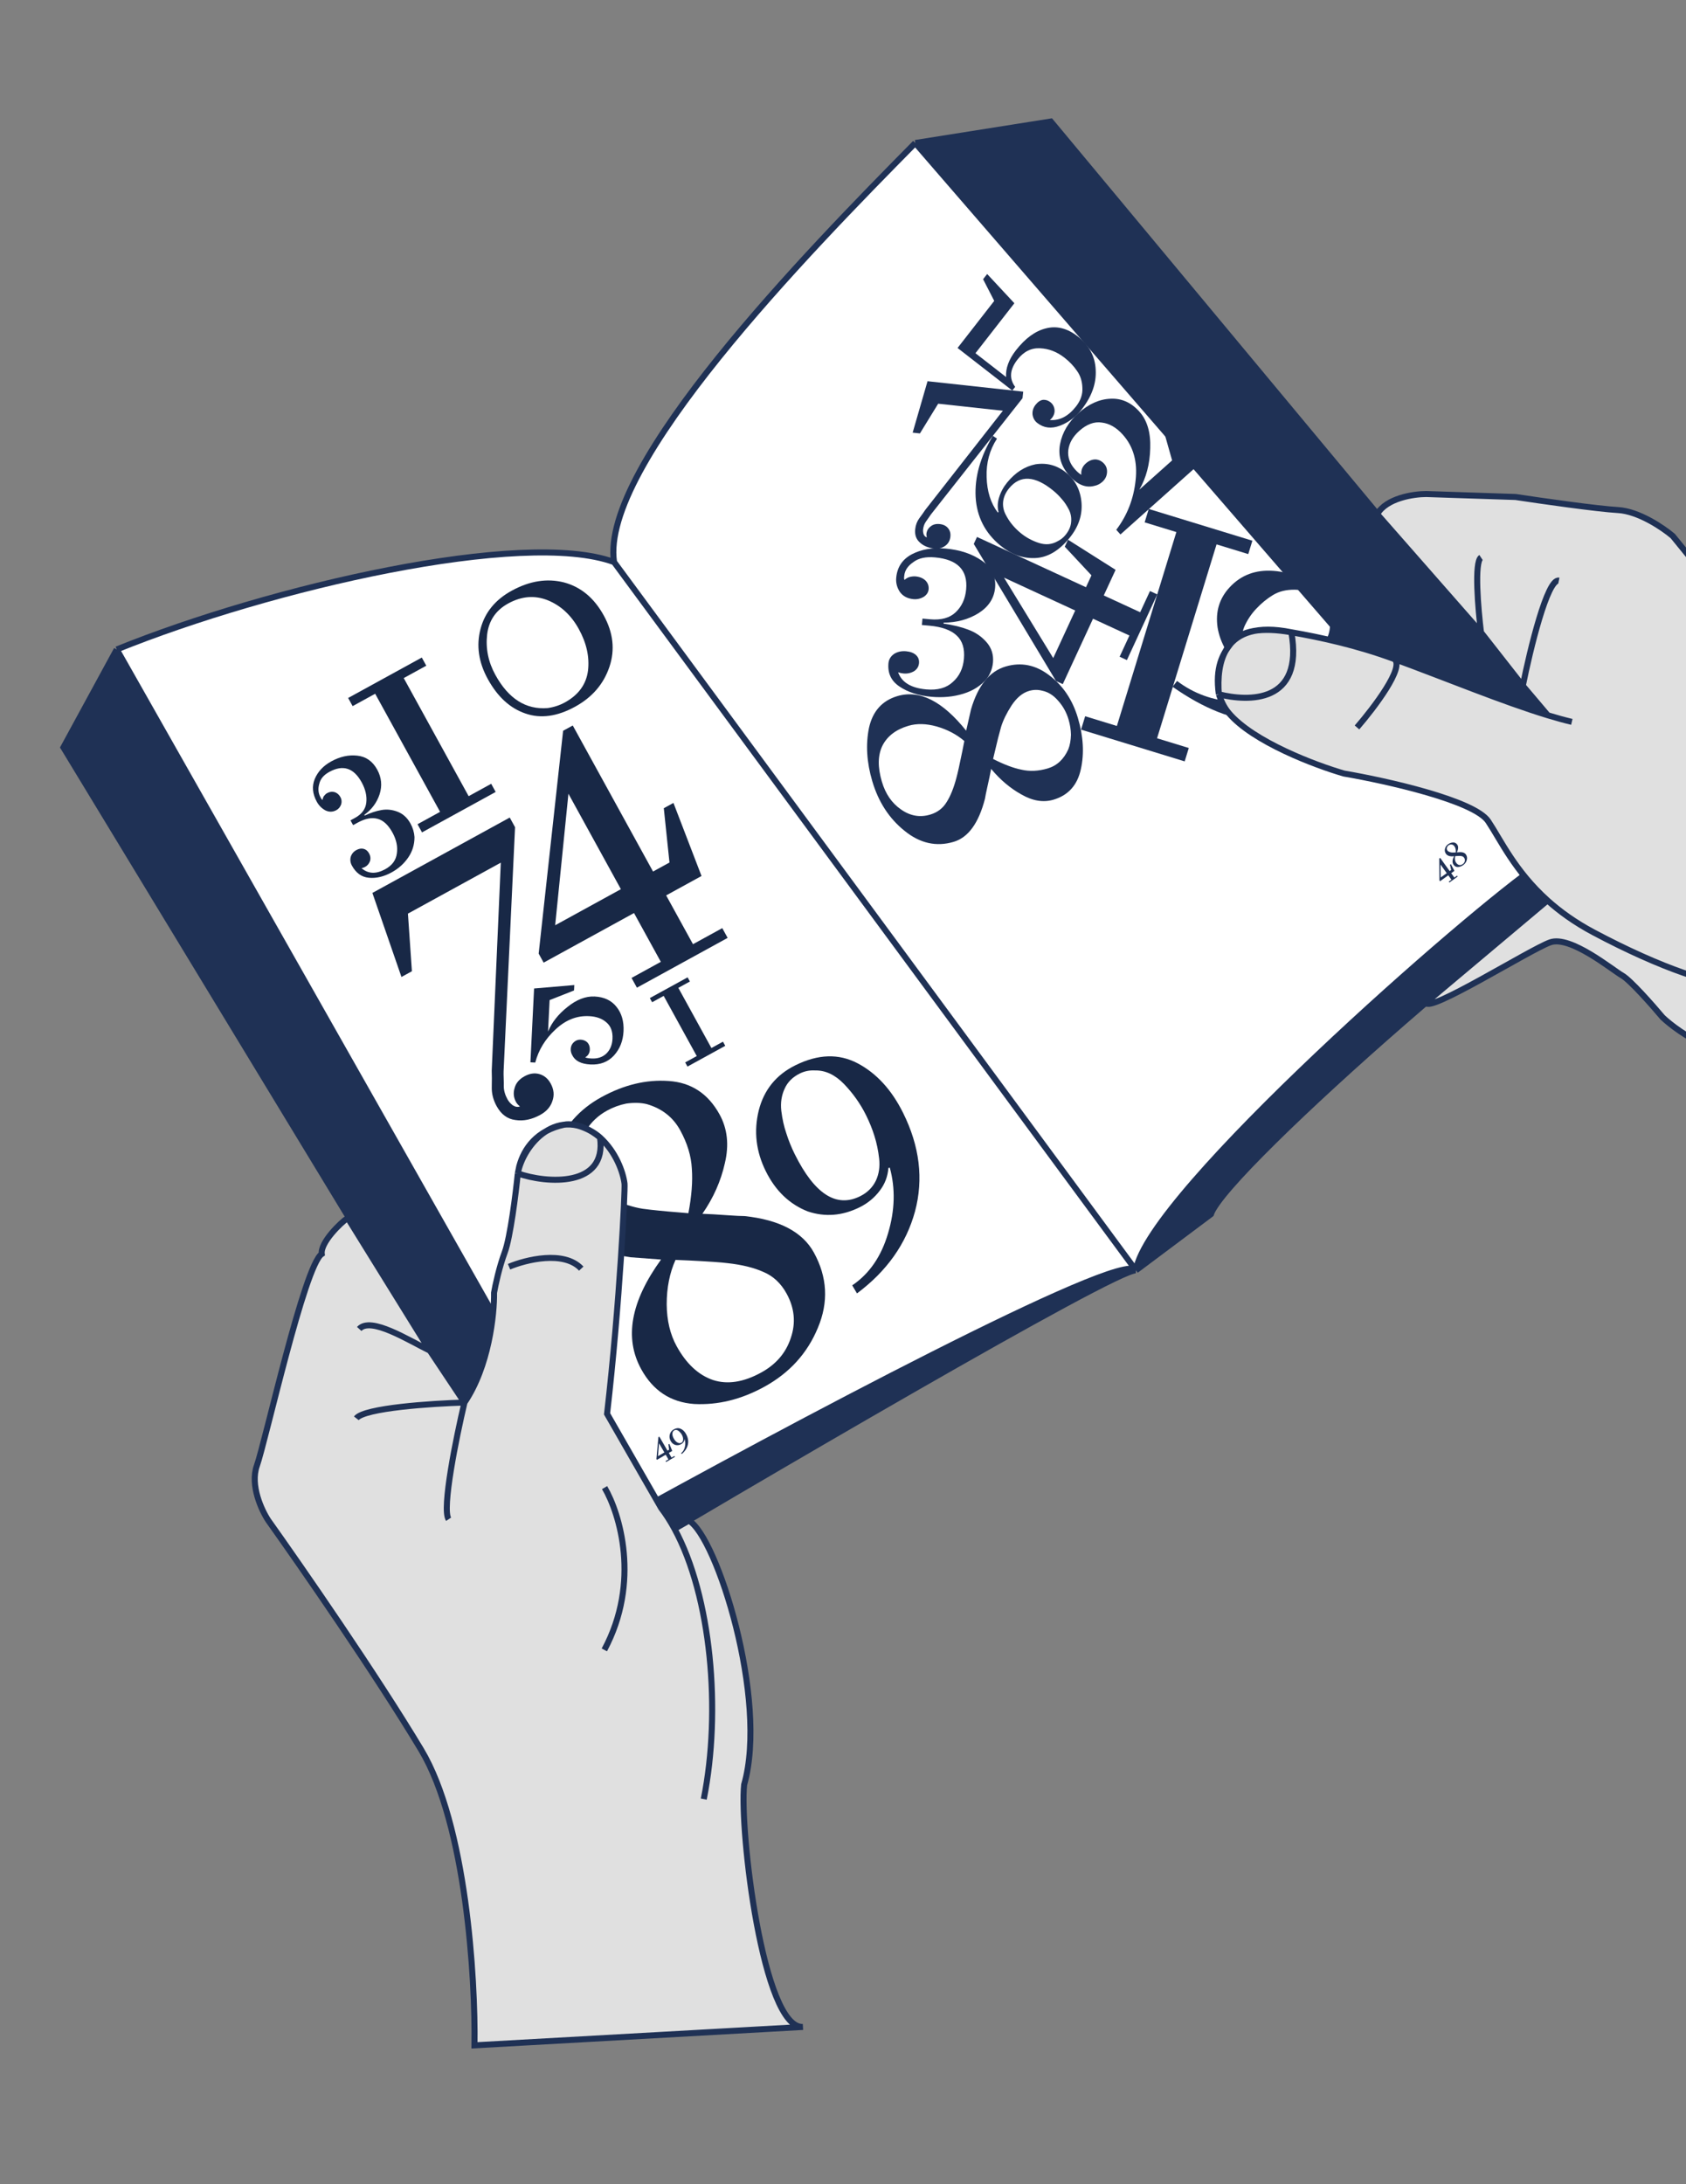<svg width="840" height="1088" viewBox="0 0 840 1088" fill="none" xmlns="http://www.w3.org/2000/svg">
<rect x="0" y="0" width="840" height="1088" fill="#808080" stroke="none"/>
<path d="M31.601 372.324L58.168 323.531C134.579 292.598 260.688 263.442 305.934 280.005C298.748 231.893 402.155 125.745 456.012 71.238L523.52 60.542L820.16 416.985C779.226 434.89 610.757 582.466 603.29 604.859L565.947 632.819C555.606 632.233 374.923 738.153 285.875 791.185L31.601 372.324Z" fill="white"/>
<path d="M58.168 323.531L31.601 372.324L285.875 791.185C374.923 738.153 555.606 632.233 565.947 632.819M58.168 323.531C134.579 292.598 260.688 263.442 305.934 280.005M58.168 323.531L305.262 759.616C389.284 713.039 559.052 622.472 565.947 632.819M565.947 632.819L305.934 280.005M565.947 632.819L603.29 604.859C610.756 582.466 779.226 434.89 820.16 416.985L523.52 60.542L456.012 71.238M565.947 632.819C571.689 594.772 733.834 452.649 767.016 430.569L456.012 71.238M305.934 280.005C298.748 231.893 402.155 125.745 456.012 71.238" stroke="#1F3155" stroke-width="3"/>
<path d="M31.708 373.007L58.154 324.08L245.762 653.581C248.219 664.486 236.946 688.576 231.002 699.258L31.708 373.007Z" fill="#1F3155"/>
<path d="M336.413 761.766L328.196 747.588L435.457 689.748L486.932 663.839L523.754 646.136L552.043 634.86L560.512 632.648L561.896 634.075C553.247 635.815 409.734 716.988 336.413 761.766Z" fill="#1F3155"/>
<path d="M770.937 448.049L759.398 436.631L706.719 479.852L631.122 550.825L604.931 578.059L590.631 593.765L578.206 609.5L568.116 625.739L567.554 631.819L592.679 613.001L604.059 604.276L611.728 593.152L631.735 571.912L657.905 546.084L691.642 515.687L770.937 448.049Z" fill="#1F3155"/>
<path d="M523.863 59.706L769.537 356.222L728.072 340.597L697.793 328.891L671.219 320.053L457.144 71.329L523.863 59.706Z" fill="#1F3155"/>
<path d="M286.535 352.043C277.618 356.936 269.378 358.07 261.814 355.445C254.17 352.864 247.911 347.141 243.037 338.276C238.432 329.898 237.225 321.561 239.417 313.265C241.573 305.094 246.745 298.762 254.933 294.269C263.85 289.376 272.536 287.997 280.991 290.133C289.409 292.395 296.011 297.877 300.795 306.58C305.535 315.201 306.48 323.735 303.631 332.18C300.745 340.751 295.046 347.372 286.535 352.043ZM253.2 300.619C247.039 304 243.539 309.15 242.7 316.069C241.905 323.069 243.274 329.782 246.807 336.207C253.335 348.082 262.009 353.591 272.829 352.735C275.959 352.288 278.822 351.352 281.416 349.929C288.225 346.192 292.072 340.905 292.956 334.068C293.759 327.275 292.238 320.381 288.392 313.386C284.592 306.473 279.427 301.684 272.898 299.021C266.413 296.439 259.848 296.972 253.2 300.619Z" fill="#182846"/>
<path d="M349.941 604.662L355.398 604.908C357.024 604.997 359.58 605.166 363.067 605.413C366.553 605.66 369.185 605.786 370.963 605.793C388.341 607.647 399.85 613.703 405.49 623.962C412.209 636.183 412.872 648.683 407.479 661.461C402.238 674.157 393.333 683.953 380.765 690.85C369.257 697.165 357.619 700.017 345.851 699.405C334.151 698.559 325.357 692.78 319.468 682.068C310.925 666.528 314.22 648.322 329.354 627.448C319.901 626.744 314.864 626.366 314.244 626.314C297.153 623.909 285.498 617.049 279.278 605.733C273.306 594.87 272.466 583.842 276.759 572.649C280.97 561.305 288.601 552.6 299.655 546.534C310.86 540.385 322.003 537.707 333.082 538.5C344.314 539.211 352.791 544.771 358.513 555.181C362.412 562.272 363.294 570.331 361.16 579.357C359.178 588.3 355.438 596.735 349.941 604.662ZM291.044 585.726C293.532 590.252 297.845 593.973 303.981 596.89C310.035 599.656 315.433 601.407 320.174 602.144C325.067 602.797 331.117 603.405 338.324 603.967L342.975 604.36C344.586 595.817 345.159 588.433 344.693 582.208C344.378 575.9 342.438 569.502 338.872 563.014C335.305 556.527 329.772 552.198 322.273 550.03C319.309 549.299 315.905 549.203 312.062 549.741C308.687 550.415 305.486 551.583 302.457 553.244C298.066 555.654 294.558 558.954 291.934 563.144C289.227 567.182 288.035 571.469 288.36 576.004C288.408 579.317 289.302 582.557 291.044 585.726ZM379.223 683.743C386.643 679.671 391.566 673.925 393.991 666.506C396.569 659.004 395.867 651.632 391.886 644.39C389.066 639.26 385.222 635.674 380.354 633.632C375.638 631.507 369.71 630.047 362.572 629.251C359.388 628.838 353.035 628.396 343.513 627.926L336.547 627.625C333.624 634.139 332.162 641.52 332.163 649.768C332.233 657.781 333.885 664.73 337.119 670.614C341.93 679.365 347.975 684.983 355.255 687.469C362.451 689.804 370.441 688.562 379.223 683.743Z" fill="#182846"/>
<path d="M259.051 551.168C258.172 550.482 257.521 549.754 257.098 548.985C255.9 546.806 255.649 544.523 256.345 542.139C256.971 539.626 258.634 537.629 261.333 536.148C263.903 534.737 266.382 534.378 268.77 535.07C271.158 535.762 273.022 537.326 274.361 539.762C275.982 542.711 276.258 545.647 275.188 548.571C274.247 551.423 272.234 553.696 269.15 555.389C264.909 557.716 260.776 558.566 256.75 557.938C252.795 557.438 249.69 555.137 247.434 551.034C245.743 547.957 244.934 544.813 245.009 541.601C245.083 538.389 245.077 535.639 244.99 533.35L249.508 429.737L203.242 455.127L205.22 483.83L200.015 486.687L185.531 444.82L253.966 407.265L256.609 412.072L250.904 533.61C250.871 534.462 250.885 535.706 250.947 537.341C251.01 538.975 251.024 540.219 250.991 541.072C251.008 543.232 251.615 545.402 252.813 547.582C253.448 548.735 254.339 549.748 255.487 550.62C256.764 551.421 257.952 551.604 259.051 551.168Z" fill="#182846"/>
<path d="M428.32 601.393C419.684 605.677 411.058 606.371 402.443 603.475C393.367 599.911 386.405 593.25 381.555 583.492C376.655 573.632 375.477 563.525 378.021 553.172C380.617 542.922 386.695 535.426 396.255 530.683C407.564 525.073 417.908 524.743 427.288 529.693C436.668 534.642 444.216 542.869 449.933 554.373C458.202 571.013 460.184 587.378 455.879 603.47C451.471 619.613 441.834 633.228 426.968 644.316L424.592 640.309C433.129 634.537 439.082 625.887 442.451 614.357C445.871 602.929 446.158 592.032 443.312 581.664L442.619 581.816C442.299 586.072 440.851 589.863 438.275 593.19C435.648 596.67 432.329 599.404 428.32 601.393ZM398.477 534.766C394.879 536.551 392.356 539.083 390.91 542.361C389.361 545.691 388.812 549.356 389.262 553.358C389.764 557.462 390.601 561.208 391.772 564.596C392.891 568.138 394.293 571.604 395.978 574.993C405.829 594.817 416.666 601.797 428.489 595.932C432.087 594.147 434.712 591.564 436.364 588.184C437.914 584.855 438.463 581.189 438.012 577.188C437.561 573.186 436.776 569.414 435.657 565.872C434.588 562.433 433.186 558.968 431.451 555.475C428.643 549.826 424.988 544.662 420.484 539.982C416.031 535.405 411.263 533.161 406.181 533.249C403.409 533.088 400.841 533.593 398.477 534.766Z" fill="#182846"/>
<path d="M349.511 436.377L331.893 446.046L345.258 470.358L359.851 462.35L362.524 467.213L317.322 492.019L314.649 487.156L329.242 479.148L315.876 454.835L270.852 479.543L268.377 475.041L280.555 364.038L285.36 361.402L325.358 434.16L333.545 429.667L330.72 402.617L335.525 399.981L349.511 436.377ZM276.597 460.918L309.342 442.949L283.204 395.404L276.597 460.918Z" fill="#182846"/>
<path d="M165.042 379.289C169.398 376.899 173.712 375.946 177.984 376.43C182.315 376.882 185.627 379.194 187.919 383.364C190.083 387.3 190.485 391.4 189.124 395.663C187.732 399.868 185.19 403.289 181.5 405.926L181.694 406.278C184.636 404.893 187.421 403.977 190.047 403.529C192.732 403.05 195.42 403.333 198.111 404.379C200.803 405.425 202.94 407.388 204.522 410.266C205.685 412.38 206.347 414.617 206.509 416.974C206.524 420.713 205.483 424.113 203.386 427.175C201.29 430.237 198.529 432.708 195.102 434.588C191.212 436.724 187.43 437.614 183.758 437.259C180.176 436.931 177.367 434.916 175.333 431.216C174.558 429.806 174.361 428.347 174.741 426.838C175.211 425.357 176.144 424.234 177.537 423.469C178.815 422.768 180.025 422.562 181.167 422.853C182.31 423.143 183.22 423.906 183.898 425.139C184.576 426.373 184.735 427.624 184.374 428.892C183.897 430.224 183.078 431.209 181.916 431.847C181.335 432.165 180.735 432.38 180.116 432.49C183.421 435.341 187.368 435.507 191.956 432.989C195.382 431.109 197.304 428.487 197.722 425.122C198.231 421.785 197.5 418.325 195.531 414.741C193.432 410.923 190.969 408.643 188.142 407.901C185.282 407.1 181.965 407.735 178.19 409.806L175.926 411.049L174.618 408.67L176.883 407.427C180.251 405.579 182.118 403.063 182.485 399.88C182.877 396.606 182.105 393.207 180.167 389.683C176.228 382.517 170.861 380.798 164.066 384.526C161.279 386.056 159.611 388.042 159.064 390.483C158.368 392.93 158.568 395.151 159.666 397.148L160.102 397.941C160.167 398.059 160.354 398.262 160.664 398.551C160.78 397.799 161.018 397.133 161.38 396.552C161.915 395.876 162.444 395.395 162.967 395.108C164.244 394.407 165.516 394.244 166.781 394.621C167.988 395.029 168.93 395.849 169.608 397.083C170.222 398.199 170.348 399.391 169.987 400.66C169.51 401.992 168.72 402.961 167.617 403.566C165.816 404.554 163.99 404.601 162.137 403.706C160.311 402.721 158.881 401.288 157.847 399.408C155.684 395.473 155.34 391.685 156.817 388.046C158.351 384.375 161.093 381.456 165.042 379.289Z" fill="#182846"/>
<path d="M296.273 496.417C291.805 496.196 287.273 497.942 282.678 501.655C278.085 505.301 274.875 509.383 273.046 513.901L273.824 498.211L285.994 493.404L286.128 490.706L266.09 492.419L264.267 529.195L266.667 529.314C268.315 523.05 271.661 517.573 276.707 512.88C281.755 508.121 287.347 505.893 293.482 506.197C297.15 506.378 300.039 507.423 302.15 509.33C304.332 511.175 305.333 513.896 305.155 517.493C305.003 520.558 303.979 523.012 302.083 524.855C300.19 526.631 297.743 527.445 294.742 527.297C293.342 527.227 292.282 527.041 291.561 526.739C293.008 525.875 293.772 524.611 293.855 522.945C293.928 521.479 293.52 520.257 292.633 519.278C291.739 518.432 290.625 517.977 289.292 517.911C288.025 517.848 286.901 518.26 285.922 519.146C284.942 520.033 284.419 521.142 284.353 522.475C284.297 523.607 284.546 524.655 285.099 525.617C286.494 528.491 289.526 530.044 294.194 530.275C298.995 530.513 302.878 529.035 305.844 525.842C308.813 522.583 310.416 518.555 310.654 513.758C310.899 508.828 309.73 504.763 307.148 501.563C304.632 498.367 301.007 496.651 296.273 496.417Z" fill="#182846"/>
<path d="M175.684 351.76L173.451 347.698L210.148 327.56L212.381 331.622L201.148 337.787L233.488 396.615L244.721 390.45L246.955 394.512L210.258 414.65L208.024 410.588L219.258 404.423L186.918 345.595L175.684 351.76Z" fill="#182846"/>
<path d="M324.898 499.271L323.76 497.201L342.587 486.869L343.725 488.939L337.961 492.102L354.439 522.076L360.203 518.914L361.341 520.983L342.514 531.315L341.376 529.245L347.139 526.083L330.661 496.108L324.898 499.271Z" fill="#182846"/>
<path d="M619.538 334.589C612.211 327.738 607.904 320.393 606.618 312.553C605.478 304.727 607.516 298.03 612.733 292.461C618.379 286.433 625.618 283.738 634.45 284.375C643.428 285.027 651.751 288.938 659.419 296.108C668.194 304.313 672.722 312.787 673.003 321.53C673.283 330.273 670.232 338.051 663.849 344.866C653.907 355.48 641.979 360.366 628.065 359.524C614.236 358.761 599.616 352.957 584.205 342.111L586.435 339.218C594.754 345.522 604.301 348.979 615.075 349.59C625.789 350.267 634.735 348.308 641.915 343.714L641.496 343.138C638.145 343.814 634.457 343.316 630.432 341.641C626.406 339.967 622.775 337.616 619.538 334.589ZM657.061 298.881C653.398 295.455 649.403 293.748 645.078 293.759C640.813 293.705 637.174 294.604 634.161 296.457C631.208 298.244 628.412 300.546 625.773 303.363C623.38 305.919 621.443 308.84 619.963 312.126C618.629 315.426 618.192 319.135 618.651 323.251C619.171 327.302 621.136 330.921 624.543 334.108C627.611 336.976 631.13 338.422 635.101 338.448C639.218 338.488 642.839 337.695 645.961 336.067C649.146 334.374 651.842 332.348 654.052 329.989C655.77 328.154 657.264 326.048 658.532 323.67C659.886 321.372 661.015 318.802 661.919 315.96C662.823 313.118 662.879 310.158 662.085 307.081C661.292 304.004 659.617 301.271 657.061 298.881Z" fill="#1F3155"/>
<path d="M493.805 383.026L493.036 386.903C492.796 388.055 492.402 389.862 491.852 392.322C491.302 394.783 490.926 396.651 490.723 397.928C487.581 410.076 482.375 417.225 475.107 419.375C466.449 421.937 458.288 420.093 450.624 413.845C442.996 407.721 437.654 399.502 434.597 389.188C431.798 379.743 431.255 370.848 432.967 362.502C434.822 354.248 439.544 348.999 447.133 346.754C458.142 343.497 469.553 349.245 481.365 363.998C482.878 357.333 483.686 353.783 483.789 353.347C487.256 341.508 492.997 334.403 501.014 332.031C508.709 329.754 515.938 331.198 522.7 336.361C529.568 341.493 534.347 348.595 537.035 357.667C539.761 366.863 540.247 375.369 538.495 383.187C536.78 391.128 532.234 396.19 524.859 398.372C519.836 399.858 514.523 398.997 508.922 395.788C503.358 392.703 498.319 388.449 493.805 383.026ZM512.642 344.203C509.436 345.151 506.546 347.56 503.973 351.431C501.506 355.269 499.77 358.824 498.763 362.095C497.793 365.491 496.723 369.727 495.554 374.804L494.779 378.075C500.126 380.818 504.84 382.6 508.919 383.421C513.036 384.366 517.392 384.158 521.988 382.799C526.584 381.439 530.003 378.265 532.245 373.276C533.049 371.281 533.491 368.853 533.573 365.99C533.515 363.439 533.117 360.921 532.38 358.435C531.312 354.832 529.57 351.698 527.153 349.034C524.843 346.338 522.202 344.686 519.232 344.078C517.083 343.497 514.887 343.538 512.642 344.203ZM439.368 389.398C441.173 395.488 444.339 400.093 448.868 403.213C453.434 406.458 458.282 407.322 463.412 405.804C467.046 404.729 469.796 402.632 471.662 399.512C473.564 396.516 475.172 392.526 476.485 387.542C477.108 385.33 478.104 380.845 479.473 374.087L480.447 369.136C476.559 365.826 471.947 363.405 466.611 361.875C461.419 360.438 456.738 360.335 452.57 361.569C446.37 363.402 442.06 366.705 439.637 371.477C437.322 376.217 437.232 382.191 439.368 389.398Z" fill="#1F3155"/>
<path d="M570.286 260.213L572.332 253.543L623.96 269.355L621.914 276.025L606.109 271.184L576.474 367.774L592.279 372.615L590.232 379.285L538.604 363.472L540.65 356.803L556.455 361.643L586.09 265.053L570.286 260.213Z" fill="#1F3155"/>
<path d="M555.814 283.872L549.92 296.625L568.061 304.995L572.943 294.432L576.571 296.106L561.448 328.826L557.82 327.152L562.702 316.589L544.561 308.219L529.498 340.81L526.138 339.26L485.154 270.963L486.762 267.485L541.051 292.533L543.79 286.607L530.491 272.345L532.099 268.867L555.814 283.872ZM524.737 327.829L535.692 304.127L500.216 287.759L524.737 327.829Z" fill="#1F3155"/>
<path d="M471.17 273.272C478.358 273.924 484.36 275.935 489.176 279.307C494.087 282.687 496.289 287.17 495.782 292.756C495.303 298.027 492.551 302.259 487.526 305.453C482.508 308.567 476.712 310.144 470.137 310.182L470.094 310.654C474.769 311.316 478.881 312.324 482.431 313.676C486.076 315.038 489.122 317.139 491.57 319.978C494.018 322.818 495.067 326.165 494.717 330.02C494.46 332.853 493.498 335.462 491.831 337.85C488.894 341.47 484.939 344.046 479.968 345.579C474.997 347.111 469.684 347.621 464.03 347.108C457.608 346.526 452.303 344.816 448.116 341.977C444.017 339.226 442.193 335.372 442.643 330.416C442.815 328.527 443.728 326.984 445.383 325.786C447.127 324.675 449.149 324.223 451.449 324.432C453.557 324.623 455.192 325.247 456.352 326.304C457.512 327.361 458.017 328.716 457.867 330.368C457.717 332.02 456.921 333.336 455.48 334.316C453.846 335.278 452.071 335.673 450.154 335.499C449.195 335.412 448.296 335.212 447.454 334.897C449.223 339.896 453.893 342.739 461.465 343.425C467.12 343.938 471.531 342.712 474.7 339.747C477.957 336.869 479.803 333.031 480.239 328.232C480.703 323.118 479.509 319.242 476.657 316.604C473.811 313.887 469.273 312.246 463.043 311.681L459.305 311.342L459.595 308.156L463.333 308.495C468.892 308.999 473.152 307.838 476.115 305.013C479.18 302.118 480.927 298.31 481.356 293.59C482.228 283.991 477.056 278.684 465.843 277.667C461.242 277.25 457.644 278.035 455.047 280.02C452.267 281.91 450.755 284.192 450.512 286.867L450.415 287.929C450.401 288.087 450.468 288.41 450.617 288.899C451.352 288.252 452.169 287.771 453.068 287.456C454.253 287.167 455.278 287.061 456.14 287.139C458.249 287.331 459.924 288.038 461.166 289.261C462.312 290.475 462.81 291.908 462.66 293.561C462.524 295.055 461.735 296.293 460.293 297.273C458.66 298.235 456.932 298.634 455.111 298.469C452.14 298.199 449.881 297.003 448.335 294.88C446.891 292.686 446.284 290.331 446.512 287.813C446.991 282.542 449.567 278.651 454.24 276.14C459.009 273.637 464.653 272.681 471.17 273.272Z" fill="#1F3155"/>
<path d="M461.783 267.669C461.581 267.028 461.509 266.444 461.566 265.92C461.728 264.433 462.404 263.223 463.593 262.29C464.791 261.27 466.33 260.863 468.21 261.067C470.001 261.262 471.376 261.943 472.336 263.11C473.295 264.277 473.685 265.691 473.503 267.353C473.284 269.365 472.391 270.905 470.825 271.973C469.348 273.052 467.536 273.474 465.387 273.24C462.433 272.918 460.052 271.906 458.245 270.205C456.428 268.59 455.673 266.384 455.978 263.585C456.207 261.486 456.905 259.659 458.071 258.104C459.237 256.549 460.2 255.194 460.961 254.038L499.646 204.615L467.417 201.104L458.328 215.913L454.702 215.518L462.117 189.905L509.789 195.099L509.431 198.379L463.849 256.211C463.533 256.619 463.103 257.236 462.56 258.062C462.017 258.888 461.587 259.505 461.271 259.913C460.52 260.982 460.063 262.26 459.901 263.747C459.815 264.534 459.908 265.341 460.18 266.167C460.542 267.003 461.076 267.504 461.783 267.669Z" fill="#1F3155"/>
<path d="M516.809 210.716C515.502 209.7 514.712 208.314 514.438 206.557C514.27 204.781 514.761 203.156 515.909 201.682C517.057 200.208 518.299 199.374 519.637 199.179C520.982 199.093 522.194 199.47 523.273 200.309C524.467 201.237 525.165 202.449 525.369 203.945C525.572 205.44 525.15 206.861 524.102 208.207C523.802 208.591 523.446 208.931 523.033 209.228C527.919 209.631 532.284 207.366 536.127 202.432C538.423 199.485 539.467 196.387 539.26 193.139C539.159 189.871 538.25 187.055 536.533 184.691C534.923 182.308 532.839 180.122 530.282 178.133C526.532 175.217 522.491 173.67 518.159 173.491C513.771 173.268 510.029 175.143 506.934 179.116C503.091 184.05 502.706 188.586 505.778 192.724L504.356 194.551L477.08 173.342L495.348 149.89L489.798 139.092L491.82 136.497L505.386 151.059L485.995 175.953L501.252 187.817C500.976 183.486 502.61 179.046 506.154 174.496C510.795 168.537 515.774 164.898 521.091 163.578C526.457 162.195 531.725 163.513 536.896 167.534C542.635 171.997 545.638 177.572 545.902 184.26C546.274 190.928 543.964 197.466 538.973 203.874C535.978 207.718 532.345 210.45 528.074 212.067C523.803 213.685 520.048 213.235 516.809 210.716Z" fill="#1F3155"/>
<path d="M567.7 205.095C571.563 209.415 573.351 215.528 573.065 223.436C572.848 231.281 571.039 238.112 567.638 243.931L583.968 229.354L579.294 212.832L582.103 210.325L596.503 232.077L558.226 266.244L556.15 263.923C561.585 256.753 564.792 248.557 565.773 239.335C566.823 230.051 564.696 222.443 559.392 216.512C556.221 212.966 552.748 210.964 548.974 210.508C545.21 209.925 541.457 211.305 537.712 214.648C534.522 217.495 532.7 220.686 532.246 224.222C531.861 227.696 532.966 230.884 535.56 233.785C536.771 235.139 537.832 236.047 538.743 236.508C538.503 234.288 539.25 232.404 540.984 230.856C542.509 229.495 544.161 228.832 545.939 228.868C547.578 229.028 548.974 229.752 550.127 231.042C551.223 232.267 551.689 233.764 551.525 235.533C551.361 237.302 550.586 238.806 549.199 240.044C548.02 241.096 546.686 241.765 545.196 242.051C540.958 243.168 536.821 241.47 532.785 236.957C528.634 232.315 527.082 227.093 528.128 221.29C529.243 215.426 532.297 210.265 537.29 205.808C542.421 201.228 547.763 198.836 553.317 198.632C558.813 198.363 563.607 200.518 567.7 205.095Z" fill="#1F3155"/>
<path d="M501.843 240.289C505.869 235.382 510.554 232.383 515.898 231.29C521.622 230.411 526.74 231.819 531.253 235.515C535.813 239.25 538.341 244.251 538.838 250.518C539.288 256.746 537.283 262.577 532.826 268.009C527.554 274.435 521.843 277.766 515.692 278.003C509.541 278.24 503.806 276.18 498.486 271.823C490.791 265.52 486.655 257.445 486.079 247.597C485.55 237.69 488.408 227.528 494.651 217.112L496.718 218.512C493.023 224.178 491.302 230.582 491.557 237.726C491.764 244.83 493.621 250.697 497.128 255.328L497.487 255.036C496.878 252.681 496.984 250.228 497.806 247.678C498.628 245.031 499.973 242.568 501.843 240.289ZM530.831 266.521C532.508 264.477 533.447 262.364 533.647 260.184C533.895 257.946 533.523 255.834 532.531 253.849C531.491 251.826 530.331 250.094 529.05 248.654C527.77 247.117 526.346 245.707 524.778 244.423C515.611 236.915 508.271 236.52 502.759 243.238C501.082 245.282 500.095 247.453 499.799 249.75C499.551 251.988 499.923 254.1 500.915 256.085C501.907 258.07 503.044 259.831 504.324 261.367C505.557 262.866 506.981 264.276 508.596 265.599C511.208 267.738 514.205 269.362 517.584 270.47C520.917 271.538 523.993 271.274 526.812 269.677C528.389 268.917 529.728 267.865 530.831 266.521Z" fill="#1F3155"/>
<path d="M236.402 1018.89C236.885 985.385 232.247 909.041 209.839 871.689C187.431 834.336 149.749 779.979 133.708 757.469C130.356 752.441 124.515 739.943 127.964 730.183C132.276 717.982 151.679 630.412 160.3 624.676C159.582 618.932 169.783 609.034 173.231 606.739L214.169 672.826L231.407 698.687C243.57 680.725 246.301 654.736 246.146 643.987C246.766 640.366 248.698 631.271 251.47 623.865C254.241 616.458 256.966 594.561 257.982 584.538C258.054 584.135 258.137 583.727 258.233 583.314L258.715 580.971C260.504 574.357 264.495 567.667 272.09 563.514C274.813 561.795 277.841 560.62 281.098 560.269C283.028 559.865 285.342 560.077 287.716 560.703C289.944 561.231 292.244 562.16 294.599 563.561C296.243 564.499 297.737 565.557 298.943 566.648C306.866 573.82 310.434 583.889 311.152 589.633C311.494 592.372 308.837 648.93 302.451 704.301L329.382 751.197C331.775 754.332 334.001 757.819 336.06 761.605L343.219 757.501C357.056 765.41 382.842 846.663 370.743 889.063C368.389 911.368 380.045 1010.85 400.047 1009.73L236.402 1018.89Z" fill="#E0E0E0"/>
<path d="M914.569 365.463C938.128 389.606 970.834 404.76 984.243 409.319L973.465 435.155L954.062 522.725L951.187 537.081C937.778 532.522 905.215 524.117 882.228 526.968C859.242 529.819 836.736 514.722 828.356 506.818C823.328 500.83 812.267 488.281 808.245 485.98C803.217 483.103 782.387 465.854 772.33 469.435C762.273 473.016 711.191 505.15 710.474 499.406L770.991 448.55C754.713 433.918 747.703 418.485 741.448 409.101C734.553 398.757 690.688 388.953 669.618 385.345C655.491 381.264 624.221 369.509 612.155 355.14C609.684 352.198 608.304 348.879 607.255 345.863C605.797 335.569 607.679 329.285 610.436 324.6C611.18 323.2 612.075 321.881 613.145 320.676C615.804 317.107 620.01 314.996 625.551 314.181C630.26 313.358 636.116 313.503 643.382 314.968C658.008 317.538 675.74 321.334 694.612 328.274C721.009 337.98 748.95 349.564 771.132 356.317L758.695 341.631L737.866 315.049L686.153 256.132C690.751 248.095 704.351 246.097 710.577 246.103L755.113 247.579C767.803 249.505 795.769 253.502 806.113 254.086C816.457 254.67 828.62 262.961 833.408 267.033L862.959 303.367L867.884 309.422L914.569 365.463Z" fill="#E0E0E0"/>
<path d="M214.169 672.826C203.395 667.551 184.72 655.712 178.972 662.025M214.169 672.826L231.407 698.687M214.169 672.826L173.231 606.739C169.783 609.034 159.582 618.932 160.3 624.676C151.679 630.412 132.276 717.982 127.964 730.183C124.515 739.943 130.356 752.441 133.708 757.469C149.749 779.979 187.431 834.336 209.839 871.689C232.247 909.041 236.885 985.385 236.402 1018.89L400.047 1009.73C380.045 1010.85 368.389 911.368 370.743 889.064C382.842 846.663 357.056 765.41 343.219 757.501L336.06 761.605M231.407 698.687C215.124 699.151 181.554 701.37 177.531 706.536M231.407 698.687C227.334 715.913 220.052 751.66 223.499 756.832M231.407 698.687C243.57 680.725 246.301 654.736 246.146 643.987C246.766 640.366 248.698 631.271 251.47 623.865C254.241 616.458 256.966 594.561 257.982 584.538M350.629 896.225C359.413 852.358 354.327 795.197 336.06 761.605M737.866 315.049L686.153 256.132C690.751 248.095 704.351 246.097 710.577 246.103L755.113 247.579C767.803 249.505 795.769 253.502 806.113 254.086C816.457 254.67 828.62 262.961 833.408 267.033L862.959 303.367M737.866 315.049C736.431 303.561 734.422 280.011 737.87 277.716M737.866 315.049L758.695 341.631M758.695 341.631C762.288 323.686 770.912 288.084 776.658 289.238M758.695 341.631L771.132 356.317M783.116 359.601C779.363 358.712 775.352 357.602 771.132 356.317M954.062 522.725C944.725 504.05 878.641 488.915 867.147 490.34C855.654 491.766 827.64 482.407 793.88 464.429C784.62 459.497 777.143 454.081 770.991 448.55M954.062 522.725L951.187 537.081C937.778 532.522 905.215 524.117 882.228 526.968C859.242 529.819 836.736 514.722 828.356 506.818C823.328 500.83 812.267 488.281 808.245 485.98C803.217 483.103 782.387 465.854 772.33 469.435C762.273 473.015 711.191 505.15 710.474 499.406L770.991 448.55M954.062 522.725L973.465 435.155M770.991 448.55C754.713 433.918 747.703 418.485 741.448 409.101C734.553 398.757 690.688 388.953 669.618 385.345C655.491 381.264 624.221 369.509 612.155 355.14C609.684 352.198 608.304 348.879 607.255 345.863M257.982 584.538L258.715 580.971C261.11 572.118 267.449 563.128 281.098 560.269C286.389 559.16 294.569 562.689 298.943 566.648M257.982 584.538C272.22 589.592 302.516 591.646 298.943 566.648M257.982 584.538C260.489 570.437 278.113 549.399 298.943 566.648M298.943 566.648C306.866 573.82 310.434 583.889 311.152 589.633C311.494 592.372 308.837 648.93 302.451 704.301L329.382 751.197C331.775 754.332 334.001 757.819 336.06 761.605M253.613 631.028C262.016 627.51 280.979 622.774 289.598 631.971M676.085 362.377C684.573 352.582 700.16 332.048 694.612 328.274M694.612 328.274C675.74 321.334 658.008 317.538 643.382 314.968M694.612 328.274C721.009 337.98 748.95 349.564 771.132 356.317M607.255 345.863C605.35 332.414 609.146 325.811 613.145 320.676C618.172 313.93 628.722 312.394 643.382 314.968M607.255 345.863C621.904 349.573 649.686 350.564 643.382 314.968M607.255 345.863C606.133 331.032 608.726 307.978 643.382 314.968M862.959 303.367L867.884 309.422L914.569 365.463C938.128 389.606 970.834 404.76 984.243 409.319L973.465 435.155M862.959 303.367L863.57 349.622M936.217 413.276C940.971 421.519 955.076 437.436 973.465 435.155M301.212 741.059C308.73 753.885 319.232 788.009 301.09 821.901" stroke="#1F3155" stroke-width="3"/>
<path d="M334.932 722.785L333.22 723.78L334.578 726.112L335.996 725.288L336.267 725.754L331.875 728.306L331.604 727.84L333.022 727.016L331.664 724.684L327.29 727.226L327.038 726.794L328.026 715.932L328.493 715.66L332.556 722.639L333.352 722.177L333.024 719.547L333.49 719.276L334.932 722.785ZM327.819 725.393L331 723.544L328.345 718.983L327.819 725.393Z" fill="#1F3155"/>
<path d="M339.494 719.347C338.503 719.923 337.515 720.081 336.53 719.821C335.551 719.543 334.776 718.914 334.206 717.935C333.589 716.876 333.413 715.791 333.677 714.682C333.946 713.555 334.6 712.689 335.637 712.087C336.824 711.397 337.955 711.271 339.028 711.711C340.102 712.151 340.987 712.969 341.685 714.167C342.771 716.033 343.116 717.844 342.719 719.6C342.334 721.35 341.316 722.928 339.666 724.333L339.36 723.887C340.306 723.153 340.929 722.104 341.232 720.742C341.54 719.391 341.49 718.126 341.081 716.945L341.002 716.968C341.013 717.439 340.875 717.89 340.585 718.32C340.296 718.75 339.932 719.093 339.494 719.347ZM335.926 712.543C335.43 712.831 335.138 713.255 335.048 713.816C334.951 714.366 334.984 714.886 335.146 715.377C335.302 715.857 335.524 716.344 335.813 716.84C336.074 717.289 336.39 717.699 336.76 718.069C337.135 718.422 337.579 718.68 338.091 718.845C338.597 718.998 339.08 718.941 339.541 718.673C339.956 718.431 340.207 718.054 340.294 717.541C340.386 717.01 340.365 716.498 340.232 716.005C340.093 715.5 339.903 715.041 339.661 714.626C339.473 714.304 339.248 713.996 338.984 713.702C338.732 713.401 338.442 713.115 338.114 712.843C337.786 712.572 337.426 712.403 337.033 712.339C336.641 712.274 336.272 712.342 335.926 712.543Z" fill="#1F3155"/>
<path d="M724.629 433.824L723.023 434.982L724.603 437.169L725.933 436.211L726.249 436.648L722.129 439.618L721.813 439.181L723.144 438.222L721.563 436.034L717.46 438.993L717.167 438.588L717.084 427.681L717.522 427.365L722.251 433.912L722.997 433.374L722.412 430.789L722.85 430.473L724.629 433.824ZM717.806 437.116L720.791 434.965L717.701 430.686L717.806 437.116Z" fill="#1F3155"/>
<path d="M725.83 424.604L726.25 424.572C726.376 424.563 726.573 424.552 726.843 424.539C727.113 424.525 727.316 424.51 727.452 424.494C728.802 424.473 729.743 424.83 730.273 425.565C730.905 426.44 731.076 427.393 730.785 428.425C730.504 429.448 729.915 430.284 729.018 430.931C728.196 431.523 727.331 431.851 726.423 431.914C725.518 431.959 724.788 431.598 724.234 430.831C723.431 429.718 723.509 428.29 724.469 426.546C723.738 426.58 723.348 426.598 723.3 426.6C721.967 426.576 721.008 426.158 720.422 425.348C719.86 424.57 719.691 423.731 719.913 422.832C720.127 421.922 720.628 421.182 721.418 420.613C722.218 420.036 723.047 419.726 723.904 419.683C724.772 419.633 725.475 419.98 726.013 420.726C726.38 421.233 726.525 421.844 726.447 422.556C726.381 423.261 726.175 423.944 725.83 424.604ZM721.133 423.702C721.367 424.026 721.733 424.271 722.232 424.438C722.722 424.593 723.153 424.677 723.523 424.689C723.905 424.694 724.374 424.684 724.932 424.659L725.293 424.646C725.334 423.975 725.308 423.403 725.212 422.929C725.128 422.448 724.918 421.975 724.582 421.511C724.247 421.046 723.781 420.766 723.185 420.669C722.951 420.641 722.689 420.666 722.4 420.743C722.147 420.826 721.913 420.946 721.697 421.102C721.383 421.328 721.146 421.614 720.985 421.96C720.816 422.296 720.766 422.636 720.834 422.981C720.869 423.235 720.969 423.475 721.133 423.702ZM728.832 430.4C729.361 430.018 729.684 429.53 729.799 428.938C729.925 428.338 729.8 427.779 729.426 427.26C729.16 426.893 728.831 426.654 728.439 426.543C728.057 426.424 727.588 426.367 727.033 426.373C726.785 426.371 726.294 426.397 725.559 426.45L725.023 426.492C724.861 427.019 724.819 427.599 724.898 428.232C724.98 428.847 725.174 429.365 725.478 429.786C725.931 430.413 726.448 430.787 727.03 430.91C727.604 431.022 728.204 430.852 728.832 430.4Z" fill="#1F3155"/>
</svg>
